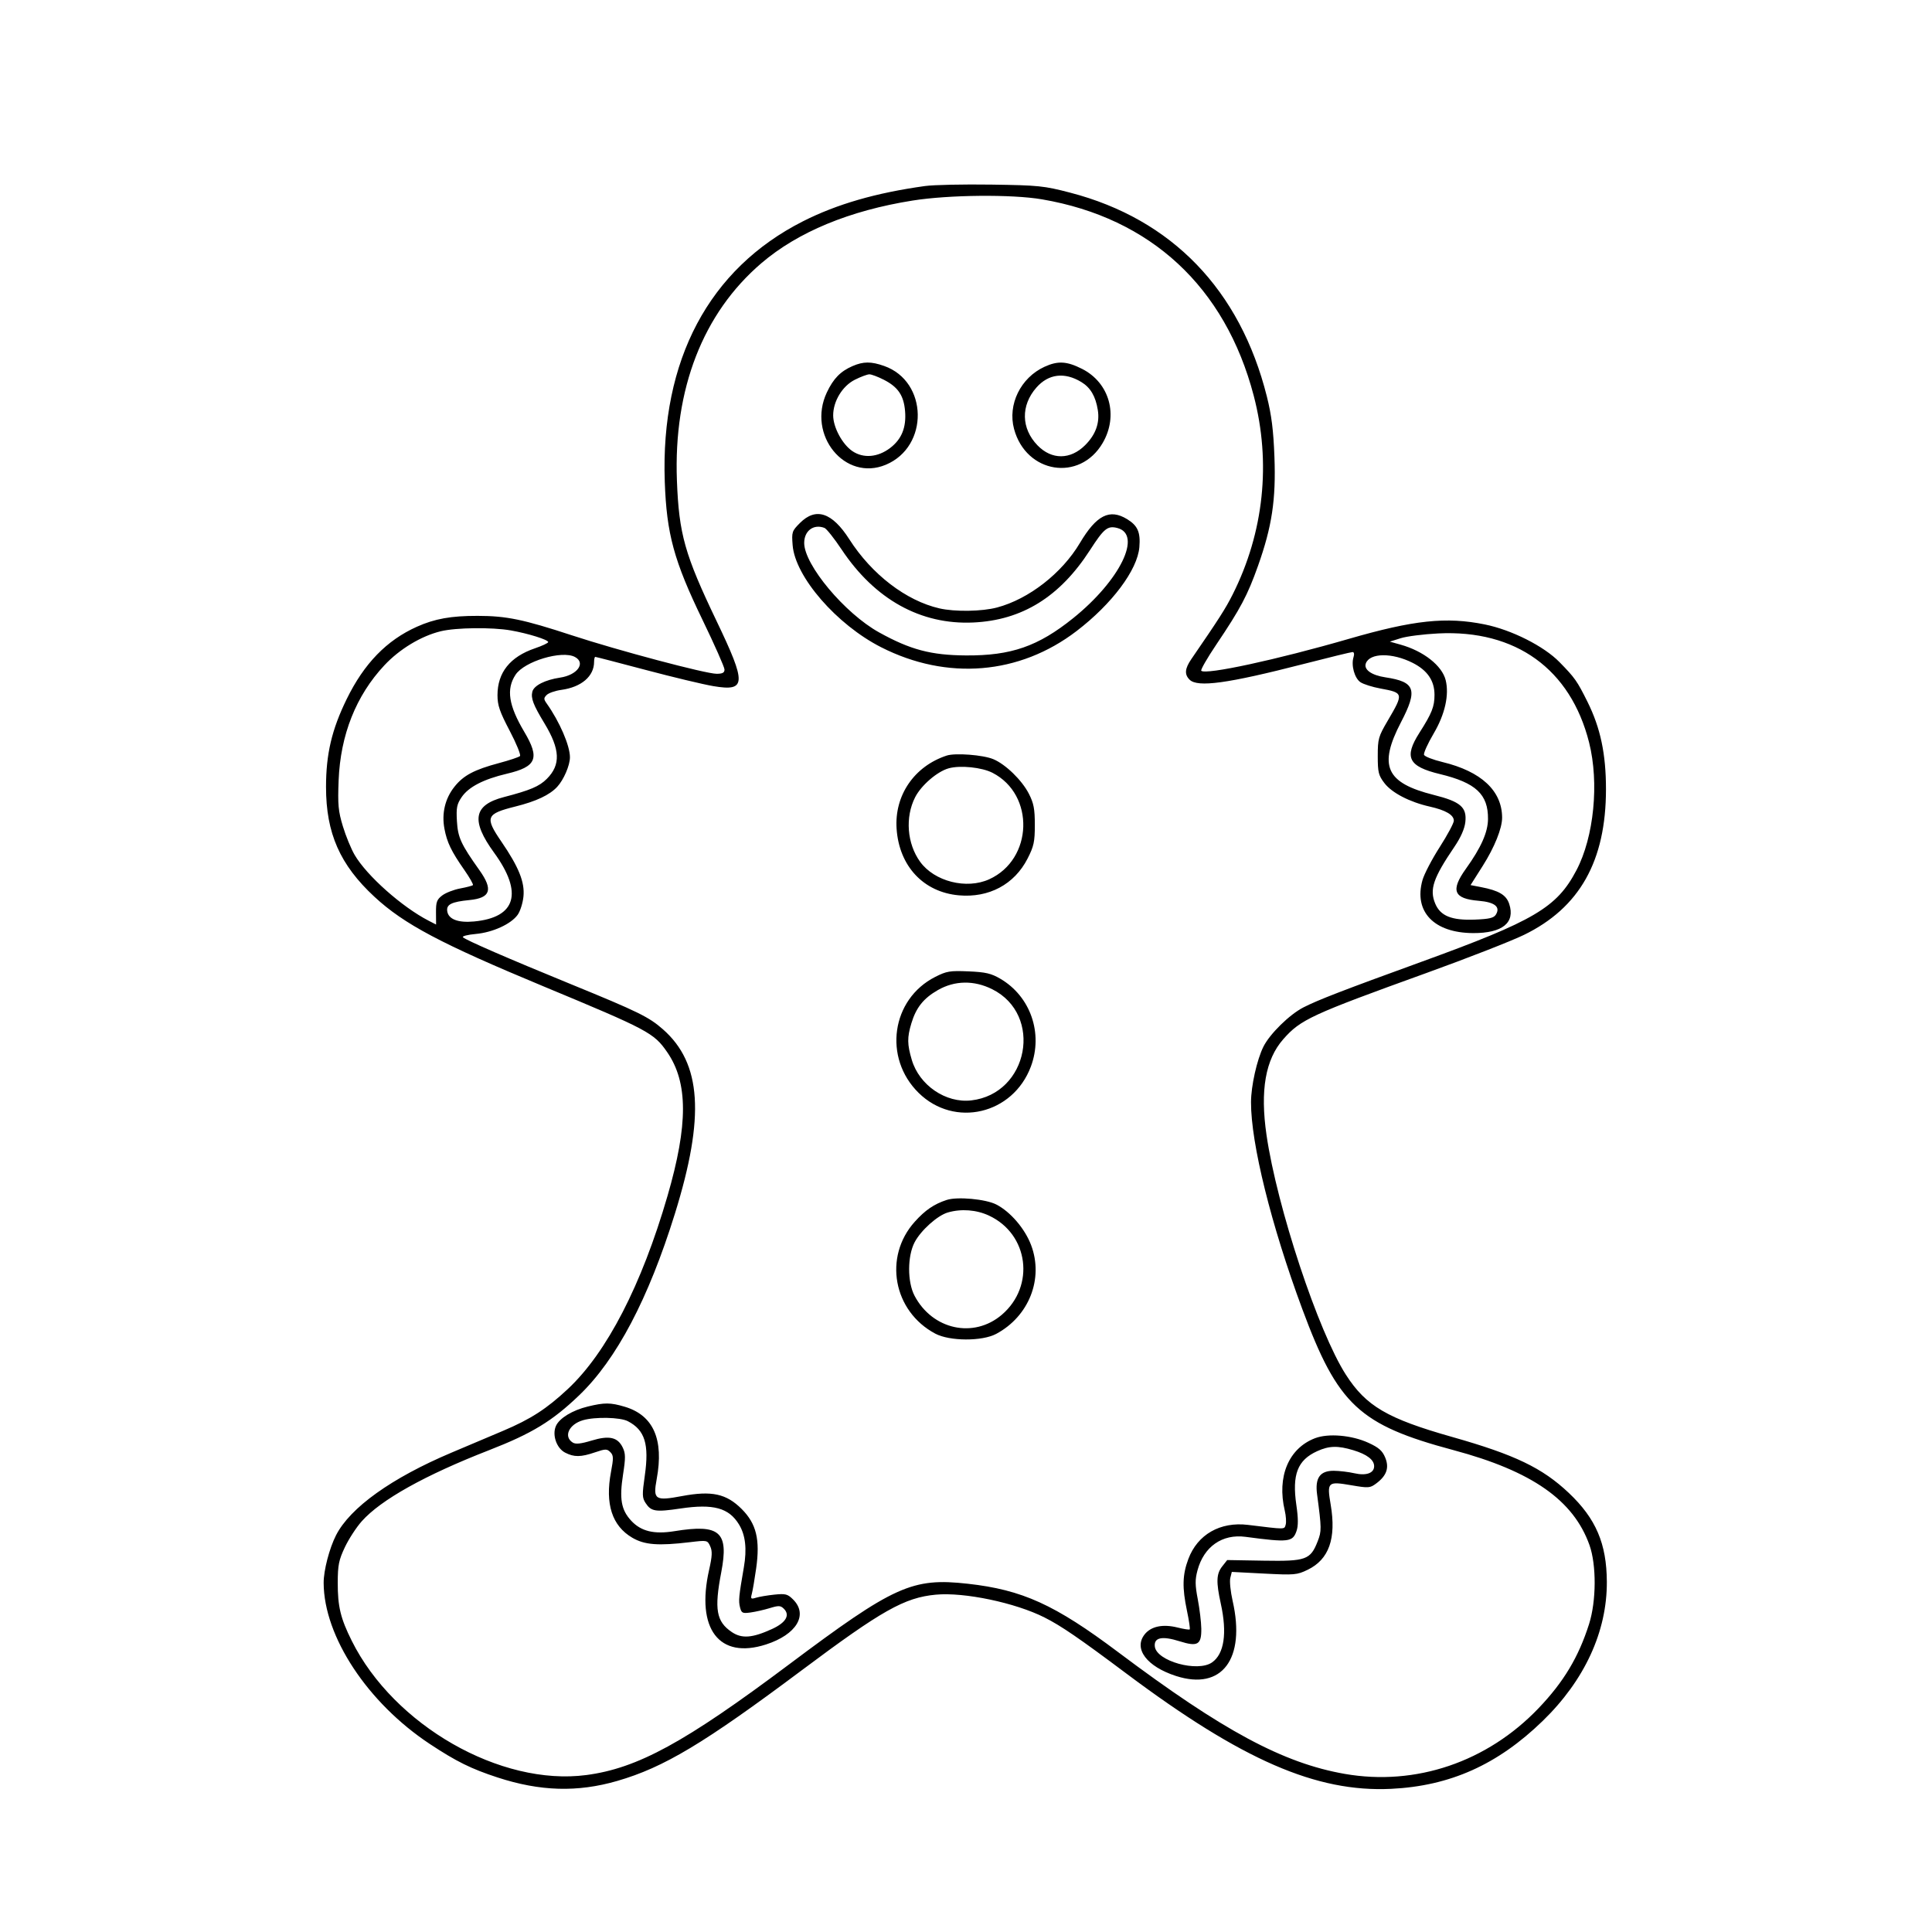 <svg id="svg" version="1.1" width="800" height="800" xmlns="http://www.w3.org/2000/svg"><path d="M383.042 77.030 C 362.761 79.839,346.528 84.529,332.500 91.632 C 293.594 111.331,273.521 149.111,275.264 199.357 C 276.019 221.112,279.042 232.187,290.937 256.766 C 295.923 267.070,300.002 276.288,300.002 277.250 C 300.000 278.559,299.177 279.000,296.736 279.000 C 292.249 279.000,255.896 269.338,236.793 263.069 C 216.699 256.474,209.748 255.039,197.799 255.017 C 186.770 254.998,180.015 256.205,172.628 259.517 C 160.081 265.142,150.759 274.754,143.548 289.500 C 137.375 302.122,135.000 312.227,135.000 325.865 C 135.000 345.026,140.777 358.125,155.059 371.348 C 167.318 382.698,182.530 390.759,225.000 408.410 C 268.387 426.441,270.749 427.696,276.238 435.627 C 284.941 448.203,284.989 465.642,276.401 495.208 C 265.677 532.132,251.262 560.062,235.155 575.132 C 226.328 583.389,219.788 587.615,208.319 592.471 C 204.018 594.292,194.425 598.349,187.000 601.488 C 162.136 611.997,144.985 624.264,139.143 635.720 C 136.374 641.149,133.995 650.309,134.017 655.460 C 134.113 677.659,152.223 705.122,178.000 722.160 C 188.970 729.410,195.094 732.436,206.030 736.010 C 223.651 741.768,239.125 742.217,255.581 737.449 C 274.941 731.838,291.470 721.927,331.949 691.655 C 365.165 666.815,374.538 661.528,387.508 660.317 C 399.262 659.219,420.405 663.654,432.500 669.755 C 439.428 673.249,446.770 678.279,466.500 693.046 C 514.286 728.812,545.052 742.208,576.000 740.723 C 600.415 739.551,620.123 730.726,638.797 712.605 C 656.150 695.765,665.458 675.578,665.357 655.000 C 665.279 639.185,660.844 628.817,649.616 618.198 C 638.639 607.817,627.297 602.373,601.297 595.009 C 574.447 587.403,565.666 582.259,557.300 569.233 C 545.854 551.413,528.794 499.895,524.439 470.000 C 521.744 451.506,523.982 438.710,531.382 430.304 C 538.558 422.151,542.894 420.146,590.613 402.912 C 607.601 396.776,625.775 389.678,631.000 387.137 C 654.087 375.910,665.000 356.535,665.000 326.774 C 665.000 312.196,662.711 301.384,657.342 290.603 C 653.028 281.939,652.162 280.712,645.738 274.151 C 639.262 267.537,625.913 260.811,614.792 258.560 C 598.827 255.328,585.398 256.757,558.503 264.546 C 528.744 273.166,499.215 279.548,497.416 277.749 C 497.062 277.395,499.893 272.470,503.707 266.803 C 513.672 251.998,516.593 246.483,520.916 234.313 C 526.698 218.031,528.380 206.864,527.715 189.166 C 527.302 178.158,526.521 171.932,524.586 164.203 C 513.531 120.048,485.261 90.740,443.155 79.781 C 432.266 76.947,430.120 76.728,410.500 76.441 C 398.950 76.273,386.594 76.538,383.042 77.030 M431.500 82.546 C 476.505 90.246,507.340 118.837,519.127 163.797 C 526.402 191.545,523.340 220.487,510.411 246.173 C 507.482 251.993,504.796 256.193,493.328 272.890 C 490.605 276.854,490.393 279.250,492.571 281.429 C 495.885 284.742,508.276 283.040,539.753 274.949 C 550.342 272.227,559.485 270.000,560.070 270.000 C 560.694 270.000,560.861 270.863,560.472 272.087 C 559.394 275.483,560.899 280.888,563.374 282.510 C 564.629 283.332,568.320 284.495,571.578 285.094 C 581.242 286.874,581.285 287.067,574.593 298.478 C 570.774 304.989,570.500 305.965,570.500 313.052 C 570.500 319.793,570.809 321.054,573.243 324.248 C 576.323 328.290,583.684 332.112,592.000 333.986 C 598.668 335.488,602.000 337.441,602.000 339.844 C 602.000 340.833,599.364 345.754,596.142 350.779 C 592.920 355.804,589.711 361.960,589.011 364.459 C 585.356 377.517,593.767 386.298,610.000 386.373 C 622.126 386.428,627.501 382.079,624.932 374.293 C 623.703 370.569,620.654 368.757,613.213 367.325 L 608.925 366.500 613.994 358.500 C 618.851 350.834,622.006 342.973,621.994 338.568 C 621.964 327.454,613.353 319.420,597.322 315.552 C 593.375 314.599,589.928 313.256,589.664 312.566 C 589.399 311.876,591.208 307.874,593.685 303.672 C 598.335 295.781,600.143 287.691,598.616 281.608 C 597.117 275.632,589.455 269.601,579.994 266.949 L 575.500 265.689 580.000 264.266 C 582.475 263.483,589.459 262.595,595.520 262.292 C 627.670 260.685,650.326 277.046,658.001 307.410 C 662.239 324.178,660.028 346.569,652.775 360.345 C 644.620 375.836,635.454 381.244,588.375 398.343 C 556.020 410.095,545.784 414.049,539.735 417.135 C 533.990 420.066,525.808 428.093,523.159 433.395 C 520.477 438.766,518.041 449.650,518.017 456.372 C 517.957 473.396,526.350 507.274,539.232 542.000 C 554.000 581.808,562.787 590.008,601.897 600.478 C 634.328 609.160,651.536 621.176,658.163 639.767 C 661.098 648.002,661.021 662.969,657.994 672.500 C 653.648 686.182,647.462 696.485,637.061 707.362 C 615.772 729.625,586.177 739.647,556.836 734.531 C 531.362 730.088,506.314 716.630,463.000 684.111 C 436.779 664.425,423.338 658.312,400.739 655.795 C 377.693 653.228,370.258 656.591,326.500 689.374 C 283.551 721.550,263.991 732.213,242.791 735.007 C 207.280 739.687,163.168 714.470,145.691 679.500 C 141.002 670.119,139.823 665.223,139.851 655.256 C 139.871 648.088,140.300 645.965,142.797 640.683 C 144.405 637.282,147.548 632.446,149.782 629.936 C 157.711 621.024,175.970 610.827,202.500 600.495 C 220.314 593.557,228.660 588.472,239.833 577.750 C 255.292 562.915,268.508 537.829,279.484 502.493 C 291.952 462.350,290.515 440.306,274.512 426.220 C 268.688 421.093,264.308 418.944,236.500 407.568 C 210.225 396.819,192.884 389.284,191.701 388.101 C 191.254 387.654,193.626 387.040,196.973 386.736 C 204.027 386.097,211.547 382.670,214.338 378.824 C 215.406 377.353,216.494 373.909,216.758 371.172 C 217.326 365.260,214.799 359.000,207.606 348.494 C 200.679 338.378,201.227 337.004,213.408 333.961 C 222.029 331.806,227.552 329.211,230.702 325.834 C 233.404 322.938,236.000 316.926,236.000 313.567 C 236.000 308.758,231.725 298.848,226.423 291.366 C 225.092 289.489,225.087 289.056,226.380 287.762 C 227.189 286.954,229.917 286.009,232.442 285.663 C 240.750 284.524,246.000 280.027,246.000 274.050 C 246.000 272.922,246.223 272.000,246.496 272.000 C 246.769 272.000,256.198 274.442,267.450 277.427 C 278.702 280.412,291.271 283.419,295.381 284.110 C 309.049 286.406,309.206 283.223,296.708 257.141 C 283.539 229.657,281.137 221.149,280.298 199.000 C 278.861 161.087,291.067 129.679,315.290 108.962 C 330.375 96.059,351.817 87.184,377.904 83.042 C 392.963 80.651,419.016 80.410,431.500 82.546 M353.007 151.593 C 348.020 153.756,345.077 156.776,342.377 162.500 C 334.071 180.114,349.876 199.509,366.782 192.447 C 384.768 184.934,384.325 157.966,366.110 151.539 C 360.705 149.632,357.499 149.645,353.007 151.593 M432.500 151.879 C 422.621 156.411,417.179 167.523,419.896 177.615 C 424.870 196.086,447.100 199.631,456.574 183.464 C 463.231 172.105,459.471 158.526,448.070 152.750 C 441.746 149.547,438.037 149.339,432.500 151.879 M365.980 157.250 C 371.868 160.259,374.232 163.752,374.770 170.238 C 375.330 176.994,373.362 181.859,368.600 185.492 C 363.509 189.375,357.557 189.885,353.000 186.830 C 348.816 184.025,345.000 176.952,345.000 172.000 C 345.000 166.131,348.821 159.843,353.962 157.250 C 356.416 156.012,359.133 155.000,360.000 155.000 C 360.867 155.000,363.558 156.012,365.980 157.250 M447.774 158.204 C 451.552 160.499,453.674 164.111,454.583 169.792 C 455.438 175.138,453.698 179.969,449.355 184.312 C 443.244 190.423,435.493 190.468,429.627 184.428 C 422.816 177.415,422.625 167.913,429.147 160.486 C 434.148 154.790,440.809 153.974,447.774 158.204 M331.281 216.519 C 327.917 219.883,327.782 220.290,328.215 225.769 C 329.247 238.836,346.435 258.645,364.866 268.011 C 392.159 281.880,422.138 279.398,445.778 261.313 C 460.468 250.075,471.004 235.995,471.787 226.556 C 472.300 220.374,471.098 217.640,466.686 214.950 C 459.453 210.540,454.021 213.298,447.147 224.870 C 439.708 237.391,426.014 248.048,412.869 251.547 C 406.599 253.216,395.415 253.390,389.000 251.919 C 375.206 248.757,360.973 237.841,351.675 223.293 C 344.585 212.201,337.840 209.960,331.281 216.519 M341.390 218.596 C 342.244 218.924,345.436 222.939,348.483 227.518 C 362.259 248.221,381.254 258.760,403.000 257.764 C 423.228 256.837,438.847 247.158,451.326 227.814 C 457.113 218.843,458.619 217.615,462.606 218.616 C 473.125 221.256,463.812 240.335,444.371 255.975 C 429.872 267.638,418.704 271.521,400.000 271.401 C 385.501 271.308,376.978 269.047,364.000 261.853 C 349.826 253.996,333.000 233.901,333.000 224.829 C 333.000 219.777,336.906 216.875,341.390 218.596 M211.566 261.051 C 218.771 262.328,227.000 264.899,227.000 265.873 C 227.000 266.265,224.549 267.419,221.552 268.438 C 211.204 271.955,206.000 278.463,206.000 287.886 C 206.000 292.059,206.908 294.702,211.064 302.622 C 213.849 307.930,215.761 312.632,215.314 313.072 C 214.866 313.512,210.966 314.815,206.646 315.969 C 196.338 318.721,191.892 321.086,188.154 325.805 C 184.282 330.694,182.830 336.828,184.037 343.193 C 185.113 348.869,186.853 352.469,192.289 360.263 C 194.499 363.432,196.089 366.244,195.822 366.512 C 195.554 366.779,193.182 367.400,190.550 367.892 C 187.917 368.384,184.579 369.679,183.132 370.770 C 180.888 372.462,180.506 373.498,180.538 377.794 L 180.576 382.832 177.538 381.272 C 166.486 375.594,151.906 362.640,146.845 354.000 C 145.395 351.525,143.208 346.203,141.984 342.174 C 140.068 335.865,139.822 333.227,140.216 323.174 C 140.955 304.308,147.416 288.042,159.157 275.491 C 165.456 268.758,174.374 263.370,182.500 261.389 C 188.810 259.851,203.807 259.677,211.566 261.051 M238.066 272.035 C 242.665 274.496,239.090 279.508,231.974 280.576 C 225.703 281.518,221.074 283.857,220.434 286.408 C 219.756 289.108,220.808 291.866,225.423 299.480 C 231.978 310.296,232.255 316.679,226.423 322.511 C 223.298 325.635,219.577 327.214,208.634 330.060 C 196.031 333.337,194.911 339.773,204.622 353.123 C 216.693 369.719,213.680 379.946,196.244 381.565 C 189.649 382.178,185.671 380.641,185.189 377.293 C 184.789 374.511,186.968 373.423,194.406 372.692 C 203.141 371.834,204.283 368.430,198.545 360.359 C 190.858 349.547,189.590 346.785,189.200 340.000 C 188.882 334.462,189.173 332.993,191.163 330.073 C 194.047 325.844,200.202 322.663,209.945 320.365 C 222.174 317.481,223.609 314.013,217.105 303.060 C 210.586 292.083,209.556 285.379,213.469 279.407 C 217.116 273.841,232.708 269.168,238.066 272.035 M584.958 274.479 C 591.068 277.575,593.991 281.852,593.996 287.703 C 594.001 292.601,592.916 295.335,587.767 303.405 C 581.267 313.594,583.138 317.372,596.247 320.531 C 611.115 324.113,616.232 328.892,616.152 339.125 C 616.110 344.614,613.304 350.937,607.009 359.727 C 600.555 368.740,601.908 372.133,612.299 373.000 C 618.968 373.556,621.410 375.536,619.390 378.750 C 618.529 380.120,616.627 380.563,610.635 380.792 C 601.073 381.157,596.430 379.274,594.296 374.166 C 591.852 368.316,593.442 363.602,602.219 350.677 C 604.866 346.780,606.447 343.210,606.761 340.425 C 607.457 334.252,604.772 331.941,593.668 329.156 C 573.841 324.183,570.686 317.162,580.131 299.031 C 587.152 285.555,586.033 282.327,573.701 280.478 C 567.892 279.607,564.587 277.239,565.578 274.658 C 567.255 270.286,576.516 270.201,584.958 274.479 M391.994 312.871 C 378.549 317.302,370.309 329.362,371.265 343.211 C 372.330 358.654,382.388 369.409,397.006 370.734 C 409.457 371.863,420.016 366.230,425.482 355.542 C 428.103 350.419,428.500 348.578,428.500 341.571 C 428.500 334.968,428.052 332.624,426.039 328.683 C 423.169 323.065,416.402 316.484,411.306 314.354 C 407.071 312.585,395.547 311.700,391.994 312.871 M410.990 320.010 C 428.609 329.077,427.766 355.844,409.601 364.094 C 400.189 368.368,386.913 365.003,381.004 356.846 C 375.569 349.344,374.726 338.379,378.947 330.104 C 381.465 325.169,388.097 319.457,392.838 318.140 C 397.621 316.811,406.565 317.733,410.990 320.010 M387.252 404.515 C 369.086 413.729,365.620 438.044,380.406 452.556 C 395.256 467.132,419.453 461.443,426.865 441.631 C 432.013 427.871,426.710 412.603,414.246 405.298 C 410.434 403.064,408.162 402.535,401.070 402.226 C 393.359 401.891,391.974 402.121,387.252 404.515 M410.832 409.603 C 432.069 420.186,425.921 452.911,402.182 455.651 C 391.645 456.867,380.681 449.398,377.556 438.878 C 375.642 432.431,375.609 429.616,377.380 423.731 C 379.337 417.230,382.402 413.384,388.340 409.978 C 395.312 405.980,403.293 405.847,410.832 409.603 M391.994 496.875 C 386.758 498.592,383.114 501.080,378.788 505.891 C 365.720 520.426,369.849 542.968,387.277 552.231 C 393.236 555.399,406.671 555.455,412.500 552.336 C 426.091 545.065,432.218 529.497,426.964 515.581 C 424.387 508.754,418.386 501.752,412.545 498.758 C 408.149 496.504,396.406 495.428,391.994 496.875 M409.507 503.351 C 425.939 511.003,428.738 532.509,414.850 544.397 C 403.224 554.348,386.141 550.648,378.707 536.568 C 375.688 530.849,375.706 520.117,378.745 514.357 C 381.334 509.452,388.190 503.306,392.460 502.064 C 398.018 500.448,404.290 500.922,409.507 503.351 M243.407 582.407 C 237.049 583.950,231.685 587.202,230.230 590.395 C 228.539 594.106,230.420 599.648,233.997 601.498 C 237.712 603.420,240.493 603.392,246.412 601.375 C 250.704 599.913,251.333 599.904,252.719 601.290 C 254.058 602.629,254.094 603.699,252.999 609.506 C 250.498 622.759,253.432 631.825,261.809 636.734 C 266.899 639.717,272.534 640.152,285.708 638.581 C 292.832 637.731,292.929 637.750,294.084 640.284 C 295.008 642.313,294.913 644.348,293.626 650.046 C 288.103 674.504,297.762 687.186,317.163 680.947 C 329.775 676.892,334.755 668.664,328.428 662.337 C 326.140 660.049,325.282 659.824,320.678 660.299 C 317.830 660.593,314.416 661.167,313.092 661.575 C 310.917 662.244,310.746 662.083,311.327 659.908 C 311.681 658.584,312.480 653.892,313.104 649.482 C 314.798 637.506,313.205 630.940,307.133 624.867 C 300.760 618.495,294.714 617.183,282.373 619.496 C 271.220 621.585,270.345 620.995,271.924 612.454 C 274.966 596.000,270.547 586.022,258.655 582.490 C 252.779 580.745,250.306 580.732,243.407 582.407 M259.961 588.480 C 267.046 592.143,268.865 597.989,266.991 611.064 C 265.864 618.922,265.903 620.203,267.334 622.387 C 269.631 625.893,271.438 626.174,281.791 624.636 C 295.408 622.611,301.820 624.368,306.019 631.272 C 308.692 635.667,309.333 641.373,308.012 649.000 C 305.927 661.036,305.751 662.870,306.421 665.540 C 307.026 667.954,307.434 668.154,310.794 667.693 C 312.832 667.414,316.415 666.599,318.756 665.884 C 322.464 664.751,323.218 664.789,324.609 666.180 C 327.248 668.820,325.410 671.923,319.651 674.554 C 311.501 678.276,307.152 678.601,303.015 675.800 C 296.594 671.452,295.708 666.415,298.657 651.029 C 301.865 634.294,298.084 630.973,279.294 634.022 C 270.794 635.402,265.398 634.085,261.310 629.634 C 257.203 625.162,256.421 620.650,257.996 610.523 C 259.063 603.668,259.044 601.865,257.883 599.441 C 255.798 595.092,252.283 594.295,244.960 596.512 C 240.485 597.867,238.364 598.089,237.157 597.329 C 233.230 594.856,235.571 589.773,241.419 588.075 C 246.428 586.620,256.804 586.847,259.961 588.480 M544.530 595.531 C 533.591 599.710,528.675 611.461,531.993 625.500 C 532.513 627.700,532.680 630.340,532.365 631.367 C 531.753 633.358,532.570 633.355,516.776 631.425 C 505.263 630.018,495.868 635.393,492.063 645.562 C 489.607 652.126,489.474 657.368,491.518 667.084 C 492.352 671.052,492.857 674.476,492.639 674.694 C 492.421 674.912,490.171 674.568,487.639 673.931 C 481.531 672.393,476.605 673.416,473.965 676.771 C 469.288 682.718,474.877 690.102,487.007 694.002 C 505.974 700.101,515.876 686.935,510.406 662.888 C 509.530 659.035,509.095 654.760,509.439 653.388 L 510.065 650.894 523.427 651.587 C 536.024 652.240,537.058 652.150,541.461 650.019 C 550.315 645.733,553.377 637.095,551.013 623.077 C 549.420 613.635,549.740 613.331,559.509 615.001 C 566.665 616.226,567.277 616.185,569.809 614.312 C 574.195 611.066,575.345 607.761,573.567 603.506 C 572.394 600.698,570.890 599.381,566.632 597.432 C 559.717 594.266,550.023 593.432,544.530 595.531 M560.427 600.516 C 566.048 602.221,569.000 604.495,569.000 607.120 C 569.000 610.000,565.704 611.172,560.790 610.038 C 558.430 609.494,554.598 609.038,552.273 609.024 C 546.585 608.992,544.470 611.979,545.374 618.770 C 547.260 632.942,547.273 633.995,545.613 638.242 C 542.628 645.878,540.786 646.539,523.330 646.241 L 508.159 645.982 506.080 648.626 C 503.656 651.707,503.530 655.044,505.500 664.000 C 508.198 676.267,506.926 684.837,501.883 688.369 C 495.898 692.562,478.884 687.834,478.187 681.785 C 477.755 678.042,481.174 677.322,488.465 679.620 C 495.932 681.974,497.525 681.044,497.432 674.383 C 497.394 671.697,496.739 666.234,495.977 662.241 C 494.840 656.290,494.817 654.132,495.853 650.259 C 498.486 640.415,506.110 635.090,515.738 636.370 C 533.574 638.742,535.264 638.551,536.858 633.977 C 537.609 631.822,537.591 628.703,536.795 623.221 C 534.958 610.562,537.260 604.603,545.421 600.896 C 550.379 598.645,553.959 598.554,560.427 600.516 " stroke="none" fill="undefined" fill-rule="evenodd"/></svg>